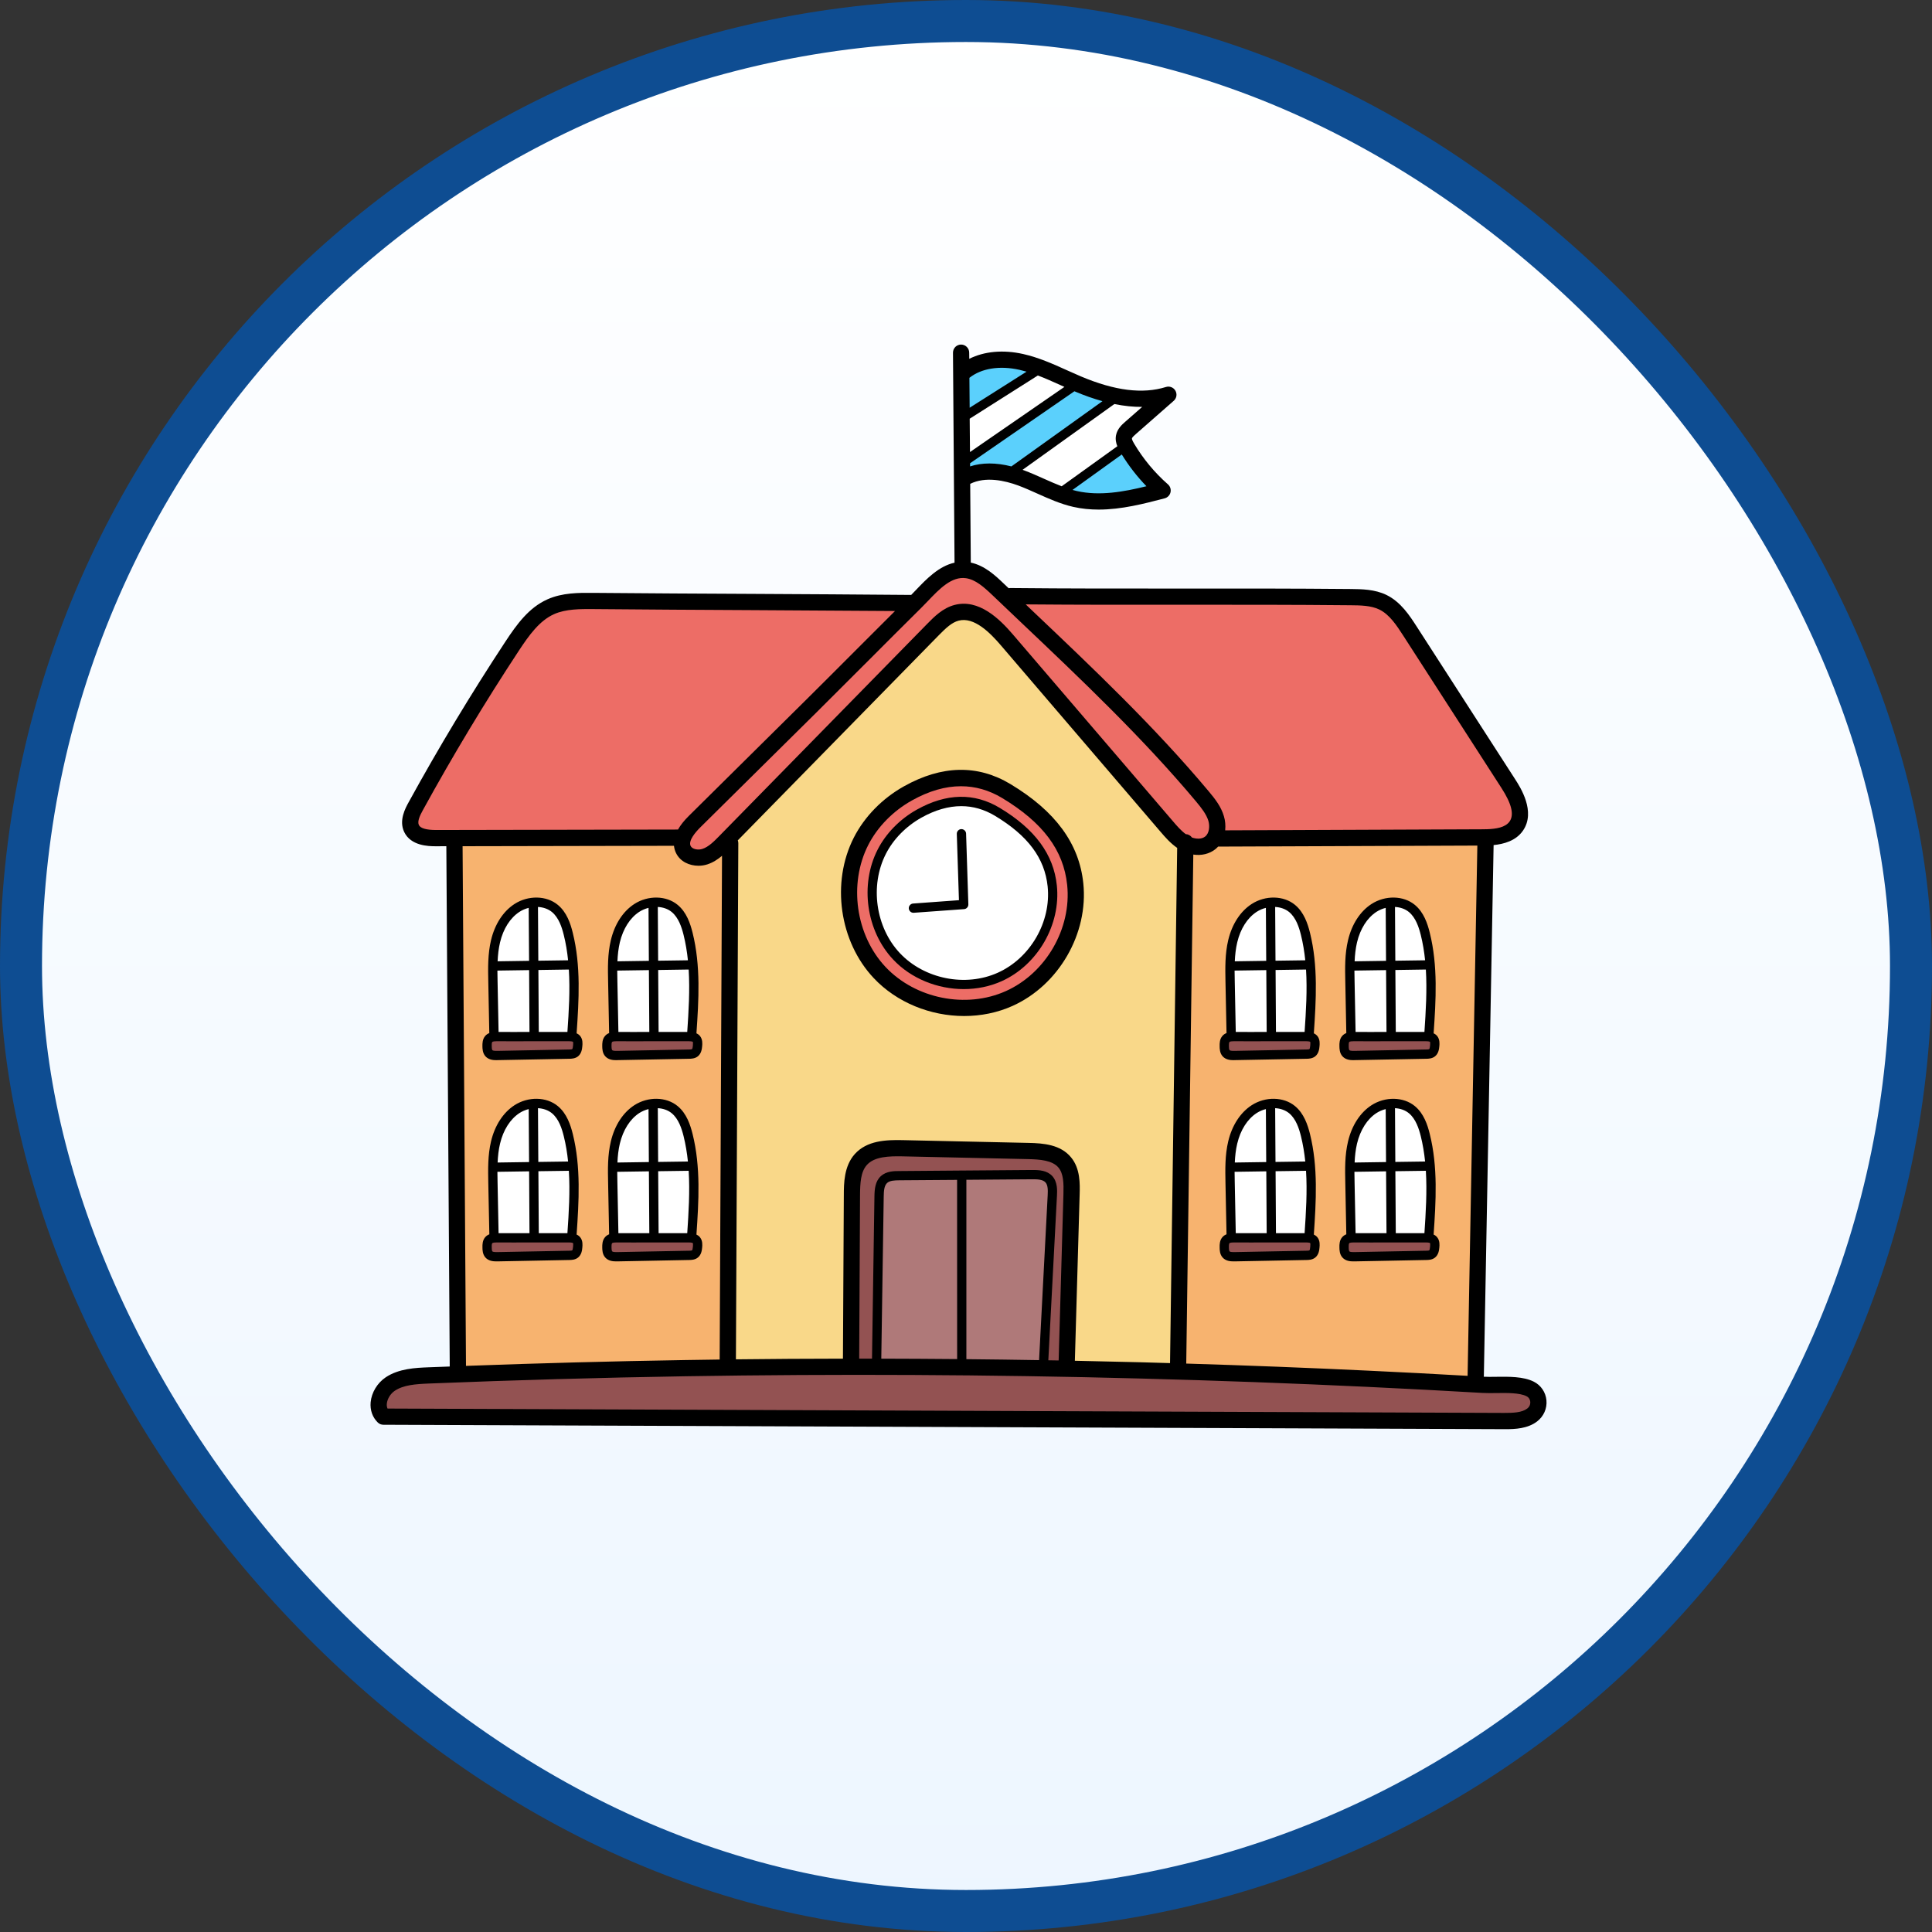 <svg width="46" height="46" viewBox="0 0 46 46" fill="none" xmlns="http://www.w3.org/2000/svg">
<rect x="0" y="0" width="46" height="46" fill="#333333" stroke="none"/>
<rect x="0.5" y="0.5" width="45" height="45" rx="22.5" fill="url(#paint0_linear_121_325)" stroke="#0E4D92"/>
<path d="M36.419 33.096C36.255 33.013 36.004 33.002 35.781 33.002C35.726 33.002 35.672 33.003 35.62 33.004H35.615C35.562 33.004 35.51 33.005 35.46 33.005C35.399 33.005 35.351 33.004 35.309 33.002C34.398 32.948 33.486 32.9 32.575 32.857C30.771 32.772 28.966 32.705 27.16 32.657C23.548 32.563 19.935 32.545 16.322 32.604C14.283 32.637 12.244 32.695 10.207 32.777C9.859 32.791 9.551 32.815 9.308 32.978C9.165 33.074 9.062 33.242 9.047 33.407C9.041 33.479 9.051 33.545 9.076 33.604L9.12 33.701L35.808 33.805C36.066 33.805 36.294 33.795 36.462 33.668C36.558 33.594 36.609 33.479 36.598 33.359C36.587 33.244 36.522 33.148 36.419 33.096ZM32.005 25.111C32.062 25.176 32.147 25.185 32.222 25.185L33.962 25.152C34.025 25.15 34.082 25.145 34.132 25.106C34.194 25.055 34.206 24.98 34.213 24.905C34.219 24.835 34.221 24.762 34.178 24.708C34.124 24.637 34.037 24.627 33.951 24.627C33.82 24.626 33.69 24.626 33.559 24.626C33.429 24.626 33.298 24.626 33.168 24.627H33.155C33.034 24.627 32.913 24.628 32.791 24.628L32.232 24.627C32.146 24.627 32.058 24.636 31.999 24.703C31.949 24.761 31.947 24.839 31.948 24.904C31.948 24.979 31.955 25.056 32.005 25.111ZM32.005 29.903C32.063 29.967 32.148 29.976 32.231 29.976L33.964 29.943C34.012 29.942 34.078 29.94 34.131 29.898C34.194 29.848 34.206 29.771 34.213 29.696C34.219 29.627 34.222 29.554 34.178 29.499C34.123 29.426 34.032 29.419 33.951 29.418C33.821 29.418 33.691 29.417 33.561 29.417C33.431 29.417 33.301 29.418 33.171 29.418L33.146 29.418C32.975 29.418 32.804 29.419 32.634 29.419L32.232 29.418C32.147 29.418 32.06 29.427 31.999 29.494C31.949 29.552 31.947 29.63 31.948 29.695C31.948 29.77 31.955 29.847 32.005 29.903V29.903ZM29.153 25.112C29.21 25.176 29.294 25.185 29.37 25.185L31.109 25.152C31.171 25.15 31.226 25.146 31.275 25.11L31.279 25.106C31.342 25.055 31.354 24.975 31.36 24.905C31.366 24.832 31.369 24.762 31.325 24.708C31.27 24.634 31.178 24.627 31.098 24.627C30.967 24.626 30.837 24.626 30.707 24.626C30.576 24.626 30.446 24.626 30.316 24.627H30.303C30.182 24.627 30.06 24.628 29.938 24.628L29.38 24.627C29.298 24.627 29.206 24.633 29.147 24.702C29.097 24.761 29.094 24.839 29.096 24.904C29.096 24.974 29.1 25.053 29.153 25.112V25.112ZM29.152 29.903C29.217 29.976 29.322 29.976 29.378 29.976L31.111 29.943C31.171 29.942 31.23 29.937 31.28 29.897C31.342 29.846 31.354 29.766 31.36 29.697C31.367 29.624 31.369 29.553 31.325 29.499C31.27 29.426 31.179 29.419 31.098 29.418C30.968 29.418 30.838 29.417 30.708 29.417C30.578 29.417 30.449 29.418 30.319 29.418H30.293C30.123 29.418 29.952 29.419 29.781 29.419L29.38 29.418C29.294 29.418 29.206 29.427 29.147 29.494C29.097 29.552 29.094 29.63 29.096 29.695C29.096 29.765 29.1 29.845 29.152 29.903ZM20.761 32.513L20.923 32.514L20.984 28.484C20.986 28.315 21.004 28.196 21.085 28.123C21.169 28.047 21.308 28.046 21.409 28.046L22.921 28.034L22.922 28.034L24.597 28.021C24.748 28.021 24.863 28.037 24.933 28.113C24.98 28.163 25.003 28.241 25.004 28.353V28.392L25.004 28.396C25.004 28.413 25.003 28.429 25.003 28.444L24.788 32.548L24.964 32.552C25.044 32.554 25.124 32.555 25.203 32.556L25.365 32.559L25.479 28.565H25.48L25.482 28.475L25.483 28.426L25.484 28.404V28.401C25.49 28.147 25.484 27.883 25.329 27.697C25.139 27.467 24.794 27.441 24.486 27.434L21.488 27.369C21.447 27.368 21.406 27.367 21.364 27.367C21.06 27.367 20.722 27.398 20.517 27.627C20.331 27.836 20.315 28.137 20.313 28.453L20.292 32.512H20.457C20.558 32.512 20.659 32.512 20.761 32.513ZM14.454 25.112C14.511 25.176 14.595 25.185 14.67 25.185L16.409 25.152C16.472 25.15 16.527 25.146 16.575 25.11L16.581 25.105C16.643 25.055 16.655 24.975 16.661 24.905C16.667 24.832 16.669 24.762 16.626 24.708C16.57 24.634 16.479 24.627 16.399 24.627C16.268 24.626 16.138 24.626 16.007 24.626C15.877 24.626 15.747 24.626 15.616 24.627H15.604C15.483 24.627 15.361 24.628 15.239 24.628L14.681 24.627C14.599 24.627 14.507 24.633 14.448 24.702C14.398 24.761 14.395 24.839 14.396 24.904C14.396 24.974 14.401 25.053 14.454 25.112V25.112ZM14.454 29.903C14.519 29.976 14.623 29.976 14.679 29.976L16.411 29.943C16.472 29.942 16.53 29.937 16.581 29.896C16.643 29.846 16.655 29.766 16.661 29.697C16.667 29.624 16.669 29.553 16.626 29.499C16.571 29.426 16.48 29.419 16.399 29.418C16.269 29.418 16.139 29.417 16.009 29.417C15.879 29.417 15.749 29.418 15.619 29.418L15.594 29.418C15.423 29.418 15.252 29.419 15.082 29.419L14.681 29.418C14.594 29.418 14.506 29.427 14.448 29.494C14.398 29.552 14.395 29.63 14.396 29.695C14.396 29.765 14.401 29.845 14.454 29.903ZM11.601 25.112C11.658 25.176 11.743 25.185 11.818 25.185L13.557 25.152C13.619 25.15 13.675 25.146 13.723 25.11L13.728 25.106C13.791 25.055 13.802 24.975 13.808 24.905C13.815 24.835 13.817 24.767 13.774 24.709L13.77 24.703L13.766 24.698C13.714 24.639 13.64 24.627 13.546 24.627C13.416 24.626 13.285 24.626 13.155 24.626C13.024 24.626 12.894 24.626 12.764 24.627H12.75C12.629 24.627 12.508 24.628 12.386 24.628L11.828 24.627C11.74 24.627 11.652 24.636 11.595 24.703C11.547 24.759 11.543 24.828 11.543 24.904L11.543 24.91C11.545 24.981 11.55 25.055 11.601 25.112ZM11.601 29.903C11.666 29.976 11.77 29.976 11.826 29.976L13.559 29.943C13.619 29.942 13.678 29.937 13.728 29.897C13.789 29.847 13.801 29.774 13.808 29.696C13.814 29.629 13.817 29.558 13.774 29.5L13.77 29.495L13.766 29.489C13.71 29.425 13.623 29.419 13.546 29.418C13.416 29.418 13.286 29.417 13.156 29.417C13.026 29.417 12.896 29.418 12.767 29.418L12.742 29.418C12.571 29.418 12.4 29.419 12.229 29.419L11.828 29.418C11.741 29.418 11.654 29.427 11.595 29.494C11.547 29.55 11.543 29.62 11.543 29.695L11.543 29.701C11.545 29.773 11.55 29.847 11.601 29.903Z" fill="#935252"/>
<path d="M26.848 10.735L26.756 10.585L25.163 11.731L25.492 11.823C25.528 11.833 25.565 11.842 25.601 11.851C25.774 11.89 25.961 11.91 26.157 11.91C26.575 11.91 26.987 11.822 27.334 11.737L27.611 11.668L27.413 11.463C27.202 11.245 27.012 11 26.848 10.735ZM26.292 9.394C26.099 9.341 25.891 9.268 25.675 9.178L25.601 9.103L22.931 10.944L22.934 11.33L23.148 11.261C23.272 11.22 23.411 11.2 23.558 11.2C23.709 11.2 23.872 11.221 24.041 11.264L24.115 11.283L26.623 9.486L26.292 9.394ZM24.487 8.692C24.429 8.675 24.371 8.66 24.312 8.646C24.155 8.611 24 8.594 23.852 8.594C23.507 8.594 23.205 8.688 22.979 8.868L22.916 8.918L22.925 10.006L24.837 8.793L24.487 8.692Z" fill="#5BD0FC"/>
<path d="M32.084 27.9C32.084 27.989 32.085 28.079 32.087 28.167L32.115 29.525L32.634 29.526L33.069 29.526V29.526L33.244 29.526C33.372 29.525 33.5 29.525 33.628 29.525C33.723 29.525 33.819 29.525 33.914 29.526L34.068 29.526L34.078 29.373C34.115 28.836 34.142 28.353 34.112 27.866L34.109 27.816H34.112L34.105 27.749L34.103 27.709H34.101L34.094 27.638C34.071 27.415 34.036 27.21 33.987 27.013C33.935 26.805 33.85 26.545 33.65 26.38C33.536 26.285 33.388 26.23 33.223 26.221L33.155 26.217L33.155 26.197L33.089 26.214L33.048 26.211V26.224L32.953 26.248C32.857 26.271 32.766 26.31 32.684 26.364C32.428 26.53 32.238 26.824 32.15 27.191C32.117 27.333 32.097 27.49 32.088 27.671L32.085 27.738H32.084V27.769L32.08 27.845H32.084V27.9ZM32.084 23.109C32.084 23.198 32.085 23.287 32.087 23.375L32.115 24.734C32.115 24.734 32.717 24.735 32.76 24.735L33.177 24.735V24.734L33.233 24.734C33.364 24.734 33.494 24.733 33.625 24.733C33.721 24.733 33.817 24.733 33.914 24.734L34.068 24.735L34.078 24.581C34.115 24.045 34.142 23.561 34.112 23.075L34.109 23.025H34.112L34.105 22.958L34.102 22.918H34.101L34.094 22.847C34.071 22.624 34.036 22.419 33.987 22.221C33.935 22.014 33.85 21.754 33.65 21.588C33.536 21.494 33.388 21.439 33.223 21.43L33.155 21.426L33.155 21.406L33.089 21.422L33.048 21.42V21.433L32.953 21.456C32.857 21.48 32.766 21.519 32.684 21.573C32.427 21.739 32.238 22.033 32.15 22.4C32.117 22.542 32.096 22.699 32.088 22.88L32.085 22.947H32.084V22.978L32.08 23.054H32.084V23.109L32.084 23.109ZM30.798 21.588C30.683 21.494 30.535 21.439 30.37 21.43L30.303 21.426L30.303 21.404L30.232 21.422L30.196 21.42V21.431L30.099 21.456C30.001 21.482 29.911 21.521 29.831 21.573C29.574 21.739 29.385 22.033 29.298 22.399C29.264 22.54 29.244 22.693 29.236 22.88L29.233 22.947H29.231V22.978L29.227 23.054H29.231V23.109C29.231 23.198 29.233 23.286 29.234 23.375L29.262 24.734C29.262 24.734 29.864 24.735 29.907 24.735L30.324 24.735V24.734H30.38C30.511 24.734 30.642 24.733 30.772 24.733C30.869 24.733 30.965 24.733 31.061 24.734L31.215 24.735L31.226 24.581C31.262 24.045 31.29 23.561 31.26 23.075L31.257 23.025H31.259L31.252 22.958L31.25 22.918H31.248L31.241 22.847C31.218 22.624 31.183 22.419 31.134 22.221C31.082 22.013 30.997 21.753 30.798 21.588ZM29.831 26.364C29.574 26.531 29.385 26.824 29.298 27.191C29.264 27.332 29.244 27.485 29.236 27.671L29.233 27.738H29.231V27.769L29.227 27.845L29.231 27.845V27.9C29.231 27.988 29.233 28.076 29.234 28.167L29.262 29.525L29.781 29.526L30.217 29.526V29.526L30.392 29.526C30.52 29.525 30.648 29.525 30.775 29.525C30.871 29.525 30.966 29.525 31.061 29.526L31.215 29.526L31.226 29.373C31.262 28.836 31.29 28.352 31.26 27.866L31.257 27.816H31.259L31.252 27.749L31.25 27.709H31.248L31.241 27.638C31.218 27.415 31.183 27.21 31.134 27.012C31.082 26.804 30.997 26.544 30.798 26.38C30.683 26.285 30.535 26.23 30.37 26.221L30.303 26.217L30.303 26.197L30.237 26.214L30.196 26.211V26.224L30.1 26.248C30.005 26.271 29.914 26.31 29.831 26.364ZM26.897 10.168L27.638 9.518L27.194 9.524H27.163C26.977 9.524 26.777 9.502 26.566 9.459L26.496 9.445L24.002 11.231L24.288 11.34C24.295 11.342 24.302 11.345 24.308 11.347C24.312 11.348 24.315 11.349 24.323 11.352C24.483 11.411 24.64 11.482 24.792 11.55C24.936 11.614 25.077 11.677 25.22 11.732L25.302 11.763L26.802 10.684L26.755 10.565C26.73 10.502 26.723 10.447 26.733 10.396C26.753 10.294 26.84 10.218 26.897 10.168ZM24.769 8.787L24.692 8.758L23.023 9.816L23.001 9.823L22.924 9.903L22.933 11.074L25.676 9.182L25.314 9.019C25.113 8.928 24.945 8.854 24.769 8.787ZM20.945 20.259C20.531 21.072 20.683 22.143 21.306 22.805C21.718 23.243 22.315 23.494 22.945 23.494C23.253 23.494 23.557 23.431 23.825 23.31C24.663 22.933 25.202 21.999 25.107 21.088C25.031 20.358 24.608 19.784 23.775 19.284C23.495 19.115 23.196 19.03 22.888 19.03C22.556 19.03 22.21 19.129 21.859 19.325C21.463 19.546 21.139 19.877 20.945 20.259V20.259ZM16.56 23.074L16.557 23.025L16.56 23.025L16.553 22.958L16.551 22.918H16.549L16.542 22.847C16.519 22.623 16.484 22.419 16.435 22.221C16.383 22.013 16.297 21.753 16.099 21.588C15.984 21.494 15.836 21.439 15.671 21.43L15.604 21.426L15.603 21.404L15.533 21.422L15.497 21.42V21.431L15.4 21.456C15.302 21.481 15.212 21.521 15.132 21.573C14.875 21.74 14.685 22.033 14.599 22.399C14.565 22.541 14.545 22.694 14.536 22.88L14.533 22.947H14.532V22.978L14.528 23.054H14.532V23.108C14.532 23.197 14.533 23.286 14.535 23.375L14.562 24.734L15.208 24.735L15.625 24.734V24.734L15.681 24.734C15.812 24.733 15.942 24.733 16.073 24.733C16.169 24.733 16.266 24.733 16.362 24.734L16.516 24.735L16.526 24.581C16.563 24.045 16.591 23.562 16.56 23.074ZM15.693 29.525C15.821 29.525 15.948 29.525 16.076 29.525C16.171 29.525 16.267 29.525 16.362 29.526L16.516 29.526L16.526 29.373C16.563 28.836 16.591 28.353 16.56 27.866L16.557 27.816H16.56L16.553 27.749L16.551 27.709H16.549L16.542 27.638C16.519 27.415 16.484 27.21 16.435 27.012C16.383 26.804 16.297 26.544 16.098 26.38C15.984 26.285 15.836 26.23 15.671 26.221L15.604 26.217L15.603 26.197L15.537 26.214L15.497 26.211V26.224L15.401 26.248C15.306 26.271 15.215 26.31 15.132 26.364C14.875 26.531 14.686 26.824 14.599 27.191C14.565 27.332 14.545 27.485 14.536 27.671L14.533 27.738H14.532V27.769L14.528 27.845H14.532V27.9C14.532 27.988 14.533 28.076 14.535 28.167L14.562 29.525L15.082 29.526L15.518 29.526V29.526L15.693 29.525ZM11.679 27.9C11.679 27.989 11.681 28.078 11.683 28.167L11.71 29.525L12.229 29.526L12.665 29.526V29.526L12.839 29.526C12.967 29.525 13.095 29.525 13.223 29.525C13.319 29.525 13.414 29.525 13.509 29.526L13.664 29.526L13.674 29.373C13.71 28.836 13.738 28.352 13.707 27.865L13.704 27.816H13.707L13.699 27.733L13.697 27.709H13.697L13.689 27.638C13.666 27.414 13.631 27.209 13.582 27.013C13.53 26.805 13.446 26.545 13.246 26.38C13.131 26.285 12.983 26.23 12.818 26.221L12.751 26.218V26.197L12.685 26.214L12.643 26.211V26.224L12.549 26.248C12.453 26.271 12.362 26.31 12.279 26.364C12.022 26.531 11.833 26.825 11.746 27.191C11.712 27.332 11.693 27.485 11.684 27.671L11.681 27.738H11.679V27.768L11.676 27.845L11.679 27.845V27.9ZM11.679 23.109C11.679 23.198 11.681 23.287 11.683 23.375L11.71 24.734C11.71 24.734 12.313 24.735 12.355 24.735L12.773 24.735V24.734L12.829 24.734C12.959 24.734 13.09 24.733 13.22 24.733C13.317 24.733 13.413 24.733 13.509 24.734L13.664 24.735L13.674 24.581C13.71 24.045 13.738 23.561 13.707 23.074L13.704 23.025H13.707L13.699 22.941L13.697 22.918H13.697L13.689 22.847C13.666 22.622 13.631 22.418 13.582 22.221C13.531 22.014 13.446 21.754 13.246 21.588C13.131 21.494 12.983 21.439 12.818 21.43L12.751 21.426L12.751 21.404L12.68 21.422L12.643 21.42V21.432L12.547 21.456C12.452 21.48 12.361 21.52 12.279 21.573C12.022 21.74 11.833 22.034 11.746 22.399C11.712 22.54 11.693 22.693 11.684 22.88L11.681 22.947H11.679V22.977L11.676 23.054L11.679 23.054V23.109Z" fill="white"/>
<path d="M24.737 32.548L24.896 32.551L25.109 28.463C25.117 28.311 25.116 28.152 25.012 28.04C24.91 27.929 24.755 27.914 24.603 27.914L22.952 27.927V27.927L21.409 27.939C21.267 27.939 21.119 27.948 21.013 28.044C20.882 28.162 20.879 28.363 20.878 28.483L20.816 32.514L20.983 32.514C21.639 32.515 22.229 32.518 22.787 32.523L22.953 32.525V32.524L23.008 32.525C23.615 32.531 24.181 32.539 24.737 32.548Z" fill="#AF7979"/>
<path d="M32.579 32.798C33.352 32.835 34.145 32.877 34.937 32.922L35.11 32.932V32.758C35.11 32.752 35.109 32.746 35.109 32.74L35.343 19.968L28.932 19.993L28.884 20.045C28.865 20.065 28.851 20.079 28.835 20.091C28.753 20.157 28.647 20.191 28.529 20.191C28.499 20.191 28.468 20.189 28.438 20.185L28.252 20.157L28.08 32.625L28.241 32.63C29.691 32.674 31.151 32.731 32.579 32.798ZM31.255 29.687C31.251 29.727 31.246 29.788 31.212 29.814C31.187 29.834 31.14 29.836 31.105 29.836L29.368 29.869C29.298 29.869 29.257 29.858 29.234 29.832C29.205 29.799 29.204 29.74 29.204 29.695C29.203 29.643 29.204 29.593 29.231 29.563C29.236 29.556 29.245 29.548 29.265 29.54L29.37 29.497L29.343 28.164C29.337 27.85 29.33 27.525 29.404 27.215C29.484 26.877 29.657 26.606 29.891 26.454C30.019 26.371 30.169 26.327 30.322 26.326C30.479 26.326 30.624 26.375 30.731 26.463C30.907 26.608 30.984 26.847 31.032 27.039C31.225 27.819 31.169 28.65 31.119 29.383L31.111 29.497L31.215 29.544C31.229 29.55 31.236 29.557 31.24 29.561C31.264 29.591 31.258 29.648 31.255 29.687ZM32.084 24.771C32.089 24.765 32.098 24.757 32.118 24.749L32.223 24.706L32.196 23.37C32.19 23.056 32.183 22.732 32.256 22.424C32.337 22.085 32.51 21.814 32.744 21.662C32.872 21.58 33.022 21.535 33.174 21.535C33.332 21.535 33.477 21.583 33.584 21.671C33.76 21.817 33.837 22.055 33.884 22.247C34.078 23.026 34.021 23.858 33.972 24.592L33.964 24.705L34.067 24.753C34.082 24.759 34.088 24.765 34.093 24.771C34.116 24.8 34.111 24.857 34.108 24.895C34.104 24.936 34.098 24.997 34.066 25.023C34.04 25.043 33.992 25.044 33.958 25.045L32.22 25.078C32.151 25.078 32.109 25.066 32.087 25.041C32.057 25.008 32.057 24.949 32.057 24.905C32.056 24.862 32.056 24.803 32.084 24.771ZM32.083 29.564C32.091 29.554 32.103 29.546 32.118 29.54L32.223 29.497L32.196 28.161C32.19 27.848 32.183 27.523 32.256 27.215C32.337 26.876 32.51 26.606 32.744 26.454C32.872 26.371 33.022 26.327 33.175 26.326C33.332 26.326 33.477 26.375 33.584 26.462C33.76 26.608 33.837 26.847 33.884 27.039C34.078 27.817 34.021 28.649 33.972 29.383L33.964 29.497L34.067 29.544C34.082 29.55 34.088 29.557 34.092 29.562C34.116 29.591 34.111 29.648 34.107 29.687C34.104 29.727 34.098 29.788 34.066 29.814C34.04 29.835 33.992 29.836 33.958 29.836L32.24 29.869C32.236 29.869 32.223 29.869 32.221 29.869C32.151 29.869 32.109 29.858 32.086 29.832C32.057 29.799 32.057 29.74 32.057 29.696C32.056 29.651 32.056 29.595 32.083 29.564ZM29.231 24.771C29.236 24.765 29.245 24.757 29.265 24.749L29.37 24.706L29.343 23.373C29.337 23.059 29.33 22.734 29.403 22.424C29.485 22.084 29.658 21.814 29.89 21.662C30.019 21.58 30.169 21.535 30.322 21.535C30.479 21.535 30.624 21.583 30.731 21.672C30.907 21.817 30.984 22.055 31.032 22.247C31.225 23.027 31.169 23.858 31.119 24.592L31.111 24.705L31.215 24.753C31.23 24.759 31.236 24.765 31.24 24.771C31.263 24.8 31.258 24.857 31.255 24.895C31.251 24.936 31.246 24.996 31.212 25.023C31.187 25.043 31.14 25.044 31.105 25.045L29.368 25.078C29.298 25.078 29.257 25.066 29.234 25.041C29.205 25.008 29.204 24.949 29.204 24.904C29.203 24.864 29.202 24.804 29.231 24.771ZM11.103 32.685C12.842 32.621 14.583 32.574 16.323 32.546C16.503 32.543 16.683 32.54 16.863 32.538L17.3 32.532L17.358 20.021L17.087 20.251C16.984 20.338 16.891 20.393 16.795 20.424C16.744 20.441 16.688 20.449 16.632 20.449C16.493 20.449 16.318 20.393 16.244 20.236C16.226 20.2 16.215 20.161 16.211 20.121L16.196 19.974L10.85 19.984L10.934 32.691L11.103 32.685ZM16.556 29.687C16.552 29.727 16.547 29.788 16.513 29.814C16.488 29.834 16.441 29.835 16.406 29.836L14.669 29.869C14.599 29.869 14.558 29.858 14.535 29.832C14.506 29.799 14.505 29.74 14.505 29.695C14.504 29.643 14.505 29.593 14.531 29.564C14.54 29.553 14.553 29.545 14.566 29.54L14.671 29.497L14.644 28.164C14.637 27.85 14.631 27.526 14.704 27.215C14.785 26.877 14.958 26.606 15.191 26.454C15.32 26.371 15.47 26.327 15.623 26.326C15.78 26.326 15.925 26.375 16.032 26.463C16.207 26.607 16.284 26.847 16.332 27.039C16.526 27.819 16.47 28.65 16.42 29.383L16.412 29.497L16.515 29.544C16.53 29.55 16.537 29.557 16.541 29.562C16.564 29.591 16.559 29.648 16.556 29.687L16.556 29.687ZM14.532 24.771C14.537 24.765 14.546 24.757 14.566 24.749L14.671 24.706L14.644 23.373C14.637 23.059 14.631 22.734 14.704 22.424C14.785 22.085 14.958 21.814 15.191 21.662C15.32 21.58 15.469 21.535 15.622 21.535C15.78 21.535 15.925 21.583 16.032 21.672C16.207 21.816 16.284 22.055 16.332 22.247C16.526 23.027 16.47 23.859 16.42 24.592L16.412 24.706L16.515 24.753C16.53 24.759 16.536 24.765 16.541 24.771C16.564 24.8 16.559 24.857 16.556 24.896C16.552 24.936 16.547 24.996 16.513 25.023C16.488 25.043 16.441 25.044 16.406 25.045L14.668 25.078C14.599 25.078 14.558 25.067 14.535 25.041C14.506 25.008 14.505 24.949 14.505 24.904C14.504 24.864 14.503 24.804 14.532 24.771ZM11.678 24.773C11.687 24.762 11.697 24.755 11.713 24.749L11.818 24.706L11.791 23.373C11.785 23.059 11.778 22.734 11.852 22.424C11.932 22.085 12.105 21.814 12.339 21.662C12.467 21.58 12.617 21.535 12.769 21.535C12.927 21.535 13.072 21.583 13.179 21.672C13.354 21.816 13.432 22.055 13.48 22.247C13.673 23.024 13.617 23.857 13.567 24.592L13.56 24.705L13.662 24.752C13.677 24.759 13.684 24.765 13.688 24.771C13.712 24.801 13.706 24.86 13.703 24.896C13.699 24.936 13.693 24.997 13.661 25.023C13.635 25.043 13.588 25.044 13.553 25.045L11.816 25.078C11.746 25.078 11.705 25.066 11.682 25.041C11.654 25.009 11.653 24.949 11.652 24.905C11.651 24.862 11.651 24.803 11.678 24.773ZM11.677 29.565C11.686 29.554 11.698 29.546 11.713 29.54L11.818 29.497L11.791 28.164C11.785 27.85 11.778 27.525 11.852 27.215C11.932 26.876 12.105 26.606 12.339 26.454C12.467 26.371 12.617 26.327 12.77 26.326C12.927 26.326 13.072 26.375 13.179 26.463C13.354 26.607 13.432 26.847 13.48 27.039C13.673 27.816 13.617 28.648 13.567 29.383L13.56 29.496L13.662 29.543C13.678 29.55 13.684 29.557 13.688 29.562C13.712 29.592 13.706 29.651 13.703 29.688C13.699 29.728 13.693 29.788 13.661 29.814C13.635 29.834 13.588 29.836 13.553 29.836C13.553 29.836 11.819 29.869 11.816 29.869C11.746 29.869 11.705 29.858 11.682 29.832C11.654 29.8 11.653 29.741 11.652 29.696C11.651 29.651 11.651 29.595 11.677 29.565Z" fill="#F7B36F"/>
<path d="M33.544 15.04C33.382 14.789 33.198 14.504 32.912 14.365C32.681 14.252 32.407 14.25 32.163 14.247C31.077 14.236 30.04 14.235 29.169 14.235C28.813 14.235 28.46 14.235 28.11 14.235C27.774 14.236 27.434 14.236 27.092 14.236C26.025 14.236 25.201 14.233 24.422 14.227L24.004 14.224L24.308 14.511C24.346 14.546 24.383 14.581 24.42 14.616L24.475 14.669C25.896 16.016 27.365 17.409 28.646 18.939C28.801 19.124 28.924 19.282 28.984 19.481C29.008 19.565 29.017 19.661 29.007 19.752L28.987 19.934L35.288 19.91C35.31 19.91 35.332 19.91 35.353 19.909L35.362 19.909L35.37 19.907L35.376 19.908L35.391 19.908C35.633 19.901 35.93 19.865 36.078 19.65C36.281 19.356 36.067 18.953 35.889 18.676L33.544 15.04Z" fill="#ED6D66"/>
<path d="M28.603 18.976C27.327 17.452 25.859 16.06 24.437 14.71L24.424 14.698C24.198 14.485 23.974 14.272 23.75 14.058C23.514 13.833 23.297 13.644 23.024 13.605C22.992 13.6 22.96 13.598 22.927 13.598C22.546 13.598 22.242 13.917 21.969 14.203C21.919 14.256 21.87 14.307 21.821 14.355C21.408 14.765 20.996 15.176 20.585 15.589L20.387 15.787C20.042 16.132 19.686 16.489 19.335 16.836L16.558 19.586C16.302 19.839 16.217 20.043 16.296 20.211C16.349 20.322 16.477 20.391 16.63 20.391C16.681 20.391 16.732 20.383 16.775 20.369C16.961 20.309 17.108 20.16 17.238 20.027L22.199 14.965C22.355 14.806 22.533 14.624 22.771 14.562C22.829 14.547 22.889 14.539 22.948 14.539C23.368 14.539 23.747 14.925 23.995 15.215L27.8 19.657C27.891 19.764 28.005 19.896 28.138 19.993L28.177 20.021L28.227 20.024C28.231 20.024 28.235 20.025 28.239 20.027C28.242 20.029 28.245 20.032 28.248 20.035L28.278 20.078L28.326 20.095C28.394 20.119 28.466 20.133 28.533 20.133C28.636 20.133 28.728 20.102 28.799 20.045C28.962 19.915 28.981 19.671 28.929 19.498C28.873 19.308 28.748 19.149 28.603 18.976Z" fill="#ED6D66"/>
<path d="M23.946 18.86C23.61 18.658 23.252 18.555 22.881 18.555C22.481 18.555 22.062 18.676 21.636 18.914C21.157 19.181 20.763 19.583 20.527 20.046C20.025 21.032 20.209 22.331 20.965 23.134C21.464 23.665 22.188 23.97 22.952 23.97C23.325 23.97 23.694 23.893 24.018 23.747C25.034 23.291 25.688 22.158 25.573 21.053C25.481 20.169 24.964 19.472 23.946 18.86V18.86ZM23.781 23.212C23.528 23.326 23.24 23.386 22.948 23.386C22.355 23.386 21.77 23.142 21.384 22.732C20.792 22.101 20.647 21.082 21.041 20.308C21.225 19.945 21.534 19.629 21.912 19.419C22.249 19.23 22.578 19.135 22.889 19.135C23.175 19.135 23.455 19.216 23.72 19.375C24.511 19.851 24.93 20.415 25.001 21.099C25.091 21.965 24.578 22.854 23.781 23.212ZM16.515 19.544L19.293 16.794C19.723 16.369 20.164 15.927 20.543 15.547C20.832 15.258 21.129 14.961 21.426 14.665L21.704 14.388L21.312 14.384C20.148 14.375 18.998 14.368 17.921 14.363L17.753 14.362C16.581 14.356 15.369 14.349 14.128 14.338C14.082 14.338 14.036 14.338 13.989 14.338C13.697 14.338 13.39 14.354 13.124 14.474C12.736 14.648 12.474 15.012 12.218 15.402C11.403 16.64 10.639 17.91 9.925 19.209C9.83 19.382 9.753 19.562 9.826 19.714C9.916 19.904 10.19 19.926 10.387 19.926H10.391L16.239 19.915L16.286 19.832C16.338 19.74 16.416 19.643 16.515 19.544Z" fill="#ED6D66"/>
<path d="M17.526 32.53C18.367 32.52 19.224 32.514 20.072 32.513L20.235 32.513L20.257 28.453C20.258 28.205 20.259 27.831 20.476 27.589C20.696 27.342 21.05 27.309 21.367 27.309C21.409 27.309 21.45 27.309 21.491 27.31L24.489 27.376C24.825 27.383 25.17 27.411 25.376 27.66C25.56 27.882 25.551 28.2 25.544 28.432L25.425 32.56L25.591 32.564C26.204 32.576 26.704 32.587 27.163 32.6C27.318 32.604 27.473 32.608 27.628 32.613L28.022 32.624L28.195 20.103L28.123 20.054C27.977 19.952 27.86 19.816 27.757 19.695L23.951 15.253C23.711 14.972 23.345 14.599 22.946 14.599C22.892 14.599 22.838 14.605 22.787 14.619C22.581 14.672 22.424 14.819 22.241 15.006L17.378 19.969L17.415 20.067C17.417 20.072 17.418 20.075 17.418 20.076L17.359 32.532L17.526 32.53ZM20.476 20.02C20.716 19.547 21.119 19.137 21.609 18.863C22.047 18.618 22.477 18.494 22.884 18.494C23.26 18.494 23.628 18.6 23.977 18.81C24.998 19.424 25.539 20.156 25.632 21.048C25.75 22.176 25.082 23.334 24.044 23.8C23.714 23.949 23.339 24.027 22.958 24.027C22.186 24.027 21.426 23.708 20.924 23.174C20.152 22.354 19.964 21.027 20.476 20.02Z" fill="#F9D889"/>
<path d="M36.82 33.34C36.802 33.149 36.69 32.983 36.519 32.897C36.271 32.772 35.923 32.777 35.615 32.781C35.509 32.783 35.409 32.784 35.327 32.779C35.328 32.772 35.33 32.764 35.33 32.755L35.562 20.121C35.802 20.097 36.093 20.022 36.262 19.776C36.572 19.325 36.199 18.746 36.076 18.555L33.733 14.921C33.564 14.659 33.353 14.332 33.01 14.165C32.733 14.03 32.419 14.027 32.166 14.024C30.775 14.011 29.42 14.012 28.11 14.013C26.8 14.014 25.446 14.015 24.056 14.001H24.055C24.041 14.001 24.028 14.002 24.015 14.005C23.978 13.969 23.939 13.933 23.901 13.897C23.709 13.713 23.45 13.466 23.114 13.395L23.1 11.52C23.465 11.339 23.922 11.441 24.245 11.56C24.398 11.617 24.552 11.686 24.701 11.753C24.971 11.874 25.25 11.999 25.552 12.068C25.754 12.114 25.958 12.133 26.159 12.133C26.705 12.133 27.241 11.993 27.73 11.865C27.764 11.856 27.795 11.838 27.819 11.813C27.844 11.788 27.861 11.757 27.869 11.723C27.877 11.688 27.876 11.653 27.865 11.619C27.855 11.586 27.835 11.556 27.809 11.533C27.492 11.255 27.221 10.928 27.005 10.566C26.956 10.484 26.949 10.451 26.951 10.438C26.956 10.412 27.017 10.358 27.044 10.335L27.946 9.543C27.979 9.514 28.001 9.474 28.009 9.431C28.016 9.387 28.008 9.342 27.987 9.304C27.965 9.265 27.931 9.235 27.89 9.219C27.849 9.202 27.803 9.201 27.761 9.214C27.207 9.386 26.545 9.304 25.736 8.962C25.625 8.915 25.515 8.866 25.405 8.816C25.073 8.666 24.73 8.512 24.361 8.429C23.884 8.322 23.433 8.365 23.078 8.543L23.076 8.396C23.076 8.345 23.056 8.296 23.019 8.26C22.983 8.224 22.934 8.204 22.883 8.204H22.882C22.856 8.204 22.831 8.209 22.808 8.219C22.785 8.229 22.763 8.243 22.745 8.261C22.728 8.279 22.714 8.301 22.704 8.324C22.695 8.348 22.69 8.373 22.69 8.398L22.727 13.397C22.352 13.48 22.057 13.787 21.81 14.046C21.772 14.086 21.734 14.125 21.695 14.165C20.402 14.153 19.141 14.147 17.921 14.14C16.696 14.134 15.429 14.128 14.13 14.116C13.784 14.113 13.391 14.11 13.032 14.271C12.591 14.469 12.307 14.861 12.031 15.28C11.213 16.523 10.445 17.798 9.729 19.102C9.652 19.242 9.492 19.534 9.624 19.81C9.782 20.139 10.198 20.149 10.374 20.149H10.391L10.627 20.148L10.708 32.536C10.538 32.542 10.367 32.548 10.197 32.555C9.902 32.567 9.498 32.583 9.184 32.793C8.984 32.927 8.847 33.154 8.825 33.386C8.808 33.573 8.868 33.744 8.994 33.868C9.03 33.903 9.078 33.923 9.129 33.923L35.806 34.028H35.853C36.069 34.028 36.37 34.017 36.596 33.845C36.754 33.725 36.838 33.536 36.82 33.34H36.82ZM22.788 28.092L22.789 32.359C22.187 32.354 21.585 32.35 20.983 32.349L21.041 28.485C21.043 28.359 21.051 28.23 21.123 28.165C21.186 28.109 21.294 28.103 21.41 28.102L22.788 28.092ZM23.009 32.361L23.009 28.09L24.578 28.078C24.701 28.077 24.827 28.082 24.891 28.151C24.952 28.217 24.951 28.337 24.945 28.454L24.74 32.384C24.163 32.374 23.586 32.367 23.009 32.361ZM25.054 28.001C24.929 27.866 24.742 27.856 24.576 27.857L22.902 27.87C22.901 27.87 22.9 27.869 22.898 27.869C22.897 27.869 22.896 27.87 22.894 27.87L21.408 27.882C21.288 27.882 21.105 27.884 20.975 28.001C20.837 28.126 20.823 28.315 20.82 28.482L20.762 32.349C20.66 32.349 20.559 32.348 20.457 32.348L20.477 28.454C20.479 28.17 20.492 27.902 20.64 27.737C20.82 27.535 21.17 27.526 21.485 27.532L24.482 27.598C24.755 27.604 25.057 27.625 25.203 27.801C25.323 27.946 25.327 28.179 25.32 28.426L25.206 32.392L24.96 32.388L25.166 28.466C25.172 28.345 25.182 28.141 25.054 28.001ZM25.5 27.555C25.251 27.253 24.848 27.219 24.491 27.212L21.493 27.146C21.093 27.137 20.641 27.155 20.351 27.479C20.094 27.767 20.092 28.179 20.091 28.452L20.07 32.349C19.22 32.35 18.37 32.355 17.522 32.365L17.579 20.076C17.579 20.053 17.575 20.03 17.567 20.008L22.356 15.121C22.522 14.953 22.661 14.82 22.826 14.777C23.193 14.682 23.572 15.064 23.825 15.359L27.63 19.802C27.742 19.933 27.867 20.077 28.028 20.188L27.858 32.455C27.627 32.448 27.396 32.441 27.166 32.435C26.641 32.422 26.117 32.41 25.592 32.399L25.706 28.437C25.713 28.193 25.724 27.823 25.5 27.555ZM28.412 20.347C28.605 20.376 28.795 20.332 28.937 20.219C28.961 20.2 28.982 20.179 29.003 20.157L35.175 20.133L34.943 32.748C34.943 32.752 34.944 32.755 34.944 32.758C34.158 32.713 33.372 32.672 32.586 32.635C31.139 32.566 29.692 32.51 28.244 32.466L28.412 20.347ZM28.11 14.399C29.42 14.398 30.773 14.397 32.162 14.411C32.387 14.413 32.642 14.416 32.84 14.512C33.087 14.632 33.257 14.897 33.408 15.13L35.751 18.765C35.991 19.137 36.054 19.396 35.944 19.557C35.844 19.701 35.624 19.737 35.386 19.744C35.383 19.744 35.379 19.743 35.375 19.743C35.374 19.742 35.373 19.742 35.372 19.742C35.364 19.742 35.357 19.744 35.349 19.745C35.329 19.745 35.309 19.745 35.289 19.745L29.171 19.77C29.183 19.654 29.172 19.537 29.141 19.435C29.073 19.204 28.934 19.026 28.772 18.833C27.486 17.298 26.013 15.901 24.588 14.549C24.533 14.496 24.477 14.444 24.422 14.39C25.684 14.401 26.916 14.4 28.11 14.399ZM23.097 11.105L23.097 11.03L25.581 9.316L25.586 9.318C25.817 9.416 26.037 9.493 26.249 9.552L24.081 11.105C23.715 11.012 23.381 11.012 23.097 11.105ZM27.296 11.577C26.758 11.71 26.18 11.814 25.638 11.691C25.604 11.683 25.57 11.674 25.536 11.665L26.709 10.821C26.877 11.093 27.073 11.347 27.296 11.577ZM26.789 10.044C26.719 10.105 26.602 10.208 26.572 10.364C26.553 10.461 26.573 10.551 26.603 10.625L25.278 11.578C25.14 11.525 25.002 11.464 24.859 11.4C24.704 11.331 24.544 11.259 24.38 11.198C24.369 11.194 24.358 11.19 24.347 11.186L26.533 9.62C26.765 9.667 26.985 9.69 27.195 9.688L26.789 10.044ZM25.343 9.212L23.095 10.763L23.088 9.968C23.089 9.968 23.09 9.968 23.091 9.967L24.711 8.94C24.888 9.007 25.064 9.086 25.246 9.168C25.278 9.183 25.311 9.197 25.343 9.212L25.343 9.212ZM24.276 8.806C24.332 8.819 24.387 8.833 24.442 8.849L23.087 9.708L23.081 8.996C23.367 8.769 23.801 8.699 24.276 8.806ZM22.09 14.313C22.369 14.02 22.659 13.718 22.999 13.767C23.224 13.799 23.42 13.971 23.635 14.176C23.863 14.395 24.093 14.612 24.322 14.83C25.739 16.174 27.204 17.563 28.476 19.081C28.609 19.241 28.723 19.386 28.771 19.544C28.808 19.67 28.794 19.838 28.695 19.917C28.611 19.984 28.484 19.977 28.38 19.941C28.363 19.917 28.341 19.897 28.315 19.883C28.29 19.869 28.261 19.861 28.232 19.86C28.119 19.777 28.02 19.663 27.924 19.55L24.118 15.108C23.797 14.733 23.305 14.253 22.729 14.403C22.447 14.477 22.243 14.684 22.08 14.85L17.119 19.912C17.003 20.03 16.871 20.165 16.724 20.212C16.623 20.245 16.482 20.222 16.443 20.141C16.384 20.015 16.561 19.812 16.671 19.702L19.449 16.953C19.867 16.538 20.291 16.114 20.7 15.704C21.104 15.299 21.522 14.881 21.935 14.472C21.986 14.422 22.037 14.368 22.09 14.313H22.09ZM10.391 19.762H10.387C10.15 19.762 10.011 19.722 9.973 19.643C9.932 19.558 9.998 19.416 10.069 19.288C10.78 17.993 11.542 16.726 12.354 15.492C12.597 15.123 12.844 14.779 13.191 14.623C13.473 14.497 13.82 14.5 14.127 14.502C15.426 14.514 16.694 14.521 17.919 14.527C19.018 14.533 20.151 14.539 21.31 14.548C21.015 14.842 20.72 15.136 20.426 15.431C20.017 15.841 19.595 16.264 19.177 16.678L16.4 19.427C16.287 19.539 16.202 19.646 16.143 19.751L10.391 19.762ZM11.014 20.148L16.047 20.138C16.053 20.195 16.068 20.252 16.094 20.306C16.193 20.516 16.415 20.613 16.631 20.613C16.703 20.613 16.775 20.602 16.843 20.58C16.978 20.536 17.092 20.46 17.191 20.376L17.135 32.37C16.863 32.374 16.591 32.377 16.319 32.382C14.585 32.41 12.832 32.457 11.095 32.521L11.014 20.148ZM36.362 33.537C36.234 33.635 36.027 33.641 35.808 33.641L9.227 33.537C9.212 33.504 9.206 33.465 9.21 33.422C9.221 33.306 9.297 33.183 9.399 33.114C9.606 32.976 9.89 32.954 10.213 32.941C12.25 32.859 14.287 32.801 16.325 32.768C19.935 32.71 23.546 32.727 27.156 32.822C28.952 32.869 30.773 32.936 32.567 33.021C33.475 33.064 34.394 33.112 35.3 33.165C35.397 33.171 35.505 33.169 35.62 33.168C35.871 33.164 36.182 33.16 36.345 33.243C36.419 33.28 36.432 33.348 36.435 33.376C36.438 33.406 36.436 33.481 36.362 33.537Z" fill="black"/>
<path d="M25.793 21.03C25.695 20.084 25.128 19.312 24.059 18.669C23.279 18.2 22.427 18.217 21.526 18.72C21.008 19.009 20.583 19.444 20.328 19.945C19.785 21.012 19.984 22.417 20.802 23.287C21.352 23.872 22.156 24.191 22.956 24.191C23.352 24.191 23.747 24.113 24.109 23.95C25.209 23.455 25.918 22.227 25.793 21.03ZM23.95 23.597C23.003 24.023 21.797 23.781 21.083 23.022C20.374 22.267 20.201 21.047 20.672 20.12C20.893 19.687 21.263 19.309 21.715 19.057C22.118 18.832 22.507 18.72 22.881 18.72C23.221 18.72 23.549 18.813 23.86 19C24.83 19.584 25.323 20.242 25.409 21.071C25.516 22.106 24.903 23.169 23.95 23.597Z" fill="black"/>
<path d="M23.803 19.235C23.197 18.87 22.533 18.884 21.831 19.276C21.426 19.502 21.093 19.842 20.894 20.233C20.47 21.067 20.625 22.165 21.264 22.844C21.694 23.302 22.323 23.55 22.947 23.55C23.256 23.55 23.565 23.489 23.848 23.362C24.707 22.976 25.261 22.017 25.163 21.082C25.086 20.343 24.642 19.739 23.803 19.235ZM23.757 23.16C22.986 23.507 22.006 23.31 21.425 22.693C20.848 22.079 20.707 21.087 21.091 20.333C21.27 19.98 21.571 19.674 21.938 19.468C22.266 19.285 22.583 19.194 22.888 19.194C23.166 19.194 23.434 19.271 23.69 19.424C24.475 19.897 24.873 20.431 24.944 21.105C25.031 21.948 24.532 22.812 23.757 23.16Z" fill="black"/>
<path d="M22.888 19.741C22.858 19.741 22.831 19.754 22.811 19.776C22.791 19.797 22.78 19.825 22.781 19.855L22.832 21.433L21.737 21.513C21.708 21.516 21.682 21.53 21.664 21.552C21.645 21.574 21.636 21.602 21.638 21.631C21.64 21.659 21.654 21.686 21.675 21.705C21.696 21.724 21.724 21.734 21.753 21.733L22.954 21.646C22.983 21.644 23.009 21.631 23.028 21.609C23.047 21.588 23.057 21.561 23.056 21.532L23.002 19.847C23 19.787 22.948 19.739 22.888 19.741ZM11.558 25.15C11.633 25.233 11.742 25.242 11.815 25.242C11.825 25.242 11.835 25.242 11.844 25.241L13.555 25.209C13.607 25.208 13.693 25.206 13.763 25.151C13.849 25.081 13.859 24.97 13.865 24.91C13.87 24.854 13.88 24.75 13.815 24.668C13.792 24.64 13.763 24.618 13.729 24.603C13.783 23.814 13.834 22.999 13.637 22.208C13.584 21.991 13.495 21.721 13.282 21.545C13.011 21.32 12.576 21.312 12.248 21.525C11.979 21.7 11.781 22.006 11.691 22.386C11.613 22.715 11.619 23.052 11.626 23.376L11.65 24.597C11.616 24.611 11.581 24.632 11.553 24.665C11.485 24.744 11.486 24.846 11.486 24.907C11.487 24.968 11.489 25.072 11.558 25.15ZM13.51 24.57C13.283 24.569 13.056 24.569 12.828 24.57L12.819 23.095L13.544 23.084C13.575 23.578 13.544 24.079 13.51 24.57ZM12.607 24.57C12.481 24.57 12.355 24.571 12.229 24.571L11.871 24.57L11.847 23.372C11.845 23.284 11.844 23.196 11.843 23.109L12.598 23.098L12.607 24.57ZM13.645 24.89C13.64 24.942 13.633 24.971 13.625 24.978C13.614 24.987 13.57 24.988 13.551 24.988L11.84 25.021C11.813 25.021 11.741 25.023 11.723 25.003C11.709 24.986 11.708 24.931 11.708 24.904C11.707 24.878 11.707 24.825 11.72 24.81C11.735 24.792 11.802 24.791 11.828 24.791H11.831L12.229 24.792C12.407 24.792 12.586 24.791 12.765 24.791C13.025 24.79 13.285 24.79 13.546 24.791C13.622 24.792 13.639 24.802 13.642 24.806C13.649 24.814 13.649 24.843 13.645 24.89ZM13.423 22.261C13.473 22.459 13.505 22.661 13.526 22.864L12.817 22.874L12.809 21.594C12.934 21.601 13.052 21.641 13.142 21.715C13.305 21.85 13.378 22.078 13.423 22.261ZM12.369 21.71C12.436 21.667 12.51 21.635 12.588 21.616L12.597 22.877L11.848 22.888C11.855 22.735 11.871 22.584 11.906 22.437C11.983 22.112 12.148 21.854 12.369 21.71ZM14.411 25.15C14.486 25.233 14.594 25.242 14.667 25.242C14.678 25.242 14.688 25.242 14.697 25.241L16.408 25.209C16.459 25.208 16.546 25.206 16.615 25.151C16.702 25.081 16.712 24.97 16.718 24.91C16.723 24.854 16.732 24.75 16.667 24.668C16.645 24.64 16.615 24.618 16.582 24.603C16.636 23.814 16.687 22.999 16.49 22.207C16.436 21.991 16.348 21.721 16.135 21.545C15.864 21.32 15.429 21.312 15.101 21.525C14.832 21.7 14.634 22.006 14.544 22.386C14.465 22.715 14.472 23.052 14.479 23.376L14.503 24.597C14.468 24.611 14.434 24.632 14.406 24.665C14.338 24.743 14.339 24.846 14.339 24.907C14.34 24.968 14.341 25.072 14.411 25.15ZM16.363 24.57C16.136 24.569 15.908 24.569 15.681 24.57L15.671 23.095L16.397 23.084C16.427 23.578 16.396 24.079 16.363 24.57ZM15.46 24.57C15.334 24.57 15.208 24.571 15.082 24.571L14.724 24.57L14.7 23.372C14.697 23.284 14.696 23.196 14.696 23.109L15.45 23.098L15.46 24.57ZM16.498 24.89C16.493 24.942 16.486 24.971 16.477 24.978C16.467 24.987 16.422 24.988 16.404 24.988L14.693 25.021C14.665 25.021 14.594 25.023 14.576 25.003C14.561 24.986 14.56 24.931 14.56 24.904C14.56 24.878 14.559 24.825 14.573 24.809C14.588 24.792 14.654 24.791 14.681 24.791H14.684L15.082 24.792C15.26 24.792 15.439 24.791 15.617 24.791C15.877 24.79 16.138 24.79 16.398 24.791C16.475 24.792 16.491 24.802 16.495 24.806C16.501 24.814 16.502 24.842 16.497 24.89H16.498ZM16.276 22.261C16.325 22.459 16.358 22.661 16.379 22.864L15.67 22.874L15.662 21.594C15.787 21.601 15.905 21.641 15.994 21.715C16.157 21.85 16.23 22.078 16.276 22.261ZM15.221 21.71C15.289 21.667 15.363 21.635 15.441 21.616L15.449 22.877L14.701 22.888C14.707 22.735 14.724 22.584 14.758 22.437C14.836 22.112 15 21.854 15.221 21.71ZM13.729 29.394C13.783 28.605 13.834 27.79 13.638 26.999C13.584 26.783 13.495 26.512 13.282 26.336C13.011 26.111 12.576 26.103 12.248 26.316C11.979 26.491 11.781 26.797 11.691 27.177C11.613 27.507 11.62 27.843 11.626 28.168L11.651 29.388C11.616 29.402 11.582 29.423 11.553 29.456C11.485 29.535 11.486 29.637 11.487 29.698C11.487 29.76 11.489 29.863 11.558 29.941C11.633 30.024 11.742 30.033 11.815 30.033C11.825 30.033 11.835 30.033 11.844 30.033L13.555 30C13.607 29.999 13.693 29.998 13.763 29.942C13.849 29.873 13.86 29.762 13.865 29.702C13.87 29.645 13.88 29.541 13.815 29.46C13.79 29.429 13.761 29.409 13.729 29.394ZM11.871 29.361L11.847 28.163C11.845 28.076 11.844 27.988 11.843 27.9L12.598 27.889L12.607 29.361C12.481 29.362 12.355 29.362 12.229 29.362L11.871 29.361ZM12.828 29.361L12.819 27.886L13.544 27.876C13.575 28.37 13.544 28.87 13.51 29.361C13.283 29.36 13.056 29.361 12.828 29.361ZM13.423 27.052C13.473 27.251 13.505 27.452 13.526 27.655L12.817 27.665L12.809 26.385C12.934 26.392 13.052 26.432 13.142 26.506C13.305 26.641 13.378 26.869 13.423 27.052ZM12.369 26.501C12.436 26.458 12.51 26.426 12.588 26.407L12.597 27.668L11.848 27.679C11.855 27.526 11.871 27.375 11.906 27.229C11.983 26.904 12.148 26.645 12.369 26.501ZM13.645 29.681C13.64 29.733 13.633 29.762 13.625 29.77C13.614 29.778 13.57 29.779 13.551 29.779L11.84 29.812C11.813 29.812 11.741 29.814 11.723 29.794C11.709 29.778 11.708 29.722 11.708 29.695C11.707 29.67 11.707 29.616 11.72 29.601C11.735 29.583 11.802 29.582 11.828 29.582H11.831L12.229 29.583C12.408 29.583 12.588 29.583 12.767 29.582C13.027 29.582 13.286 29.581 13.546 29.582C13.622 29.583 13.639 29.593 13.642 29.597C13.649 29.605 13.649 29.634 13.645 29.681H13.645ZM16.615 29.942C16.702 29.873 16.712 29.762 16.718 29.702C16.723 29.645 16.732 29.541 16.667 29.46C16.643 29.429 16.613 29.409 16.582 29.394C16.636 28.605 16.687 27.79 16.49 26.999C16.436 26.782 16.348 26.512 16.135 26.336C15.864 26.111 15.429 26.103 15.101 26.316C14.832 26.491 14.634 26.797 14.544 27.177C14.465 27.507 14.472 27.843 14.479 28.168L14.503 29.388C14.468 29.402 14.434 29.423 14.406 29.456C14.338 29.535 14.339 29.637 14.339 29.698C14.34 29.76 14.341 29.863 14.411 29.941C14.486 30.024 14.594 30.033 14.667 30.033C14.678 30.033 14.688 30.033 14.697 30.033L16.408 30C16.459 29.999 16.546 29.998 16.615 29.942ZM14.724 29.361L14.7 28.163C14.697 28.076 14.696 27.988 14.696 27.9L15.45 27.889L15.46 29.361C15.334 29.362 15.208 29.362 15.082 29.362L14.724 29.361ZM15.681 29.361L15.671 27.886L16.397 27.876C16.427 28.37 16.396 28.87 16.363 29.361C16.136 29.36 15.908 29.361 15.681 29.361ZM16.276 27.052C16.325 27.251 16.358 27.452 16.379 27.655L15.67 27.665L15.662 26.385C15.787 26.392 15.905 26.432 15.994 26.506C16.157 26.641 16.23 26.869 16.276 27.052ZM15.221 26.501C15.289 26.458 15.363 26.426 15.441 26.407L15.449 27.668L14.701 27.679C14.707 27.526 14.724 27.375 14.758 27.229C14.836 26.904 15 26.645 15.221 26.501ZM14.693 29.812C14.666 29.812 14.593 29.814 14.576 29.794C14.561 29.777 14.56 29.722 14.56 29.695C14.56 29.67 14.559 29.616 14.573 29.601C14.588 29.583 14.654 29.582 14.681 29.582H14.684L15.082 29.583C15.261 29.583 15.44 29.583 15.62 29.582C15.879 29.582 16.139 29.581 16.398 29.582C16.475 29.583 16.491 29.593 16.495 29.597C16.501 29.605 16.502 29.634 16.498 29.682C16.493 29.733 16.486 29.763 16.477 29.77C16.467 29.778 16.422 29.779 16.404 29.779L14.693 29.812ZM31.282 24.603C31.335 23.814 31.386 22.999 31.19 22.208C31.136 21.991 31.047 21.721 30.834 21.545C30.563 21.32 30.128 21.312 29.8 21.525C29.531 21.7 29.333 22.006 29.243 22.386C29.165 22.715 29.172 23.052 29.178 23.376L29.203 24.597C29.165 24.611 29.131 24.634 29.105 24.665C29.037 24.743 29.038 24.845 29.039 24.907C29.039 24.968 29.041 25.072 29.11 25.15C29.185 25.233 29.294 25.242 29.367 25.242C29.377 25.242 29.387 25.242 29.396 25.241L31.107 25.209C31.159 25.208 31.245 25.206 31.315 25.151C31.401 25.081 31.412 24.97 31.417 24.911C31.422 24.854 31.432 24.75 31.367 24.668C31.342 24.638 31.312 24.617 31.282 24.603ZM29.423 24.57L29.399 23.372C29.397 23.284 29.396 23.196 29.395 23.109L30.15 23.098L30.159 24.57C30.033 24.57 29.907 24.571 29.781 24.571L29.423 24.57ZM30.38 24.57L30.371 23.095L31.096 23.084C31.127 23.578 31.095 24.079 31.062 24.57C30.835 24.569 30.608 24.569 30.38 24.57ZM30.975 22.261C31.024 22.459 31.057 22.661 31.078 22.864L30.369 22.874L30.361 21.594C30.486 21.601 30.604 21.641 30.694 21.715C30.857 21.85 30.93 22.078 30.975 22.261ZM29.921 21.71C29.988 21.667 30.062 21.635 30.14 21.616L30.148 22.877L29.4 22.888C29.407 22.735 29.423 22.584 29.458 22.437C29.535 22.112 29.7 21.854 29.921 21.71ZM31.197 24.89C31.192 24.942 31.185 24.971 31.177 24.978C31.166 24.987 31.122 24.988 31.103 24.988L29.392 25.021C29.365 25.021 29.293 25.023 29.275 25.003C29.26 24.986 29.26 24.931 29.259 24.904C29.259 24.878 29.259 24.825 29.272 24.81C29.287 24.792 29.354 24.791 29.38 24.791H29.383L29.781 24.792C29.959 24.792 30.138 24.791 30.316 24.791C30.577 24.79 30.837 24.79 31.098 24.791C31.174 24.792 31.191 24.802 31.194 24.806C31.201 24.814 31.201 24.842 31.197 24.89ZM31.963 25.15C32.038 25.233 32.146 25.242 32.219 25.242C32.23 25.242 32.24 25.242 32.249 25.241L33.96 25.209C34.011 25.208 34.098 25.206 34.167 25.151C34.254 25.081 34.264 24.97 34.27 24.91C34.275 24.854 34.284 24.75 34.219 24.668C34.195 24.638 34.165 24.617 34.134 24.603C34.188 23.814 34.239 22.999 34.042 22.208C33.989 21.991 33.9 21.721 33.687 21.545C33.415 21.32 32.981 21.312 32.653 21.525C32.384 21.7 32.186 22.006 32.096 22.386C32.017 22.715 32.024 23.052 32.031 23.376L32.055 24.597C32.02 24.611 31.986 24.632 31.957 24.665C31.889 24.743 31.89 24.846 31.891 24.907C31.892 24.968 31.893 25.072 31.963 25.15ZM33.915 24.57C33.688 24.569 33.46 24.569 33.233 24.57L33.223 23.095L33.949 23.084C33.979 23.578 33.948 24.079 33.915 24.57ZM33.012 24.57C32.886 24.57 32.76 24.571 32.634 24.571L32.276 24.57L32.252 23.372C32.249 23.284 32.248 23.196 32.248 23.109L33.002 23.098L33.012 24.57ZM34.05 24.89C34.045 24.942 34.038 24.971 34.029 24.978C34.018 24.987 33.974 24.988 33.956 24.988L32.245 25.021C32.218 25.021 32.145 25.023 32.128 25.003C32.113 24.986 32.112 24.931 32.112 24.904C32.112 24.878 32.111 24.825 32.124 24.809C32.14 24.792 32.206 24.791 32.232 24.791H32.236L32.633 24.792C32.812 24.792 32.99 24.791 33.169 24.791C33.429 24.79 33.69 24.79 33.95 24.791C34.027 24.792 34.043 24.802 34.047 24.806C34.053 24.814 34.054 24.842 34.05 24.89ZM33.828 22.261C33.877 22.459 33.91 22.661 33.931 22.864L33.222 22.874L33.214 21.594C33.339 21.601 33.457 21.641 33.546 21.715C33.709 21.85 33.782 22.078 33.828 22.261ZM32.773 21.71C32.841 21.667 32.915 21.635 32.993 21.616L33.001 22.877L32.253 22.888C32.259 22.735 32.276 22.584 32.31 22.437C32.388 22.112 32.552 21.854 32.773 21.71ZM31.282 29.394C31.335 28.605 31.386 27.79 31.19 26.999C31.136 26.783 31.047 26.512 30.834 26.336C30.563 26.111 30.128 26.103 29.8 26.316C29.531 26.491 29.333 26.797 29.243 27.177C29.165 27.507 29.172 27.843 29.178 28.168L29.203 29.388C29.165 29.402 29.131 29.426 29.105 29.456C29.037 29.535 29.038 29.637 29.039 29.698C29.039 29.76 29.041 29.863 29.11 29.941C29.185 30.024 29.294 30.033 29.367 30.033C29.377 30.033 29.387 30.033 29.396 30.033L31.107 30C31.159 29.999 31.245 29.998 31.315 29.942C31.401 29.873 31.412 29.762 31.417 29.702C31.422 29.646 31.432 29.541 31.367 29.46C31.342 29.429 31.312 29.409 31.282 29.394ZM29.423 29.361L29.399 28.163C29.397 28.076 29.396 27.988 29.395 27.9L30.15 27.889L30.159 29.361C30.033 29.362 29.907 29.362 29.781 29.362L29.423 29.361ZM30.38 29.361L30.371 27.886L31.096 27.876C31.127 28.37 31.095 28.87 31.062 29.361C30.835 29.36 30.608 29.361 30.38 29.361ZM30.975 27.052C31.024 27.251 31.057 27.452 31.078 27.655L30.369 27.665L30.361 26.385C30.486 26.392 30.604 26.432 30.694 26.506C30.857 26.641 30.93 26.869 30.975 27.052ZM29.921 26.501C29.988 26.458 30.062 26.426 30.14 26.407L30.148 27.668L29.4 27.679C29.407 27.526 29.423 27.375 29.458 27.229C29.535 26.904 29.7 26.645 29.921 26.501ZM31.197 29.682C31.192 29.733 31.186 29.762 31.177 29.77C31.166 29.778 31.122 29.779 31.103 29.779L29.392 29.812C29.365 29.812 29.293 29.814 29.275 29.794C29.26 29.777 29.26 29.722 29.259 29.695C29.259 29.67 29.259 29.616 29.272 29.601C29.287 29.583 29.354 29.582 29.38 29.582H29.383L29.781 29.583C29.96 29.583 30.14 29.583 30.319 29.582C30.579 29.581 30.838 29.581 31.098 29.582C31.174 29.583 31.191 29.593 31.194 29.597C31.201 29.605 31.201 29.634 31.197 29.682V29.682ZM34.167 29.942C34.254 29.873 34.264 29.761 34.27 29.702C34.275 29.645 34.284 29.541 34.219 29.46C34.197 29.431 34.167 29.409 34.134 29.394C34.188 28.605 34.239 27.79 34.042 26.999C33.989 26.782 33.9 26.512 33.687 26.336C33.416 26.112 32.981 26.103 32.653 26.316C32.384 26.491 32.186 26.797 32.096 27.177C32.017 27.507 32.024 27.843 32.031 28.168L32.055 29.388C32.02 29.402 31.986 29.423 31.957 29.456C31.889 29.535 31.89 29.637 31.891 29.698C31.892 29.76 31.893 29.863 31.963 29.941C32.038 30.024 32.146 30.033 32.219 30.033C32.23 30.033 32.24 30.033 32.249 30.033L33.96 30C34.011 29.999 34.098 29.998 34.167 29.942ZM32.276 29.361L32.252 28.163C32.249 28.076 32.248 27.988 32.248 27.9L33.002 27.889L33.012 29.361C32.886 29.362 32.76 29.362 32.634 29.362L32.276 29.361ZM33.233 29.361L33.223 27.886L33.949 27.876C33.979 28.37 33.948 28.87 33.915 29.361C33.688 29.36 33.46 29.361 33.233 29.361ZM33.828 27.052C33.877 27.251 33.91 27.452 33.931 27.655L33.222 27.665L33.214 26.385C33.339 26.392 33.457 26.432 33.546 26.506C33.709 26.641 33.782 26.869 33.828 27.052H33.828ZM32.773 26.501C32.841 26.458 32.915 26.426 32.993 26.407L33.001 27.668L32.253 27.679C32.259 27.526 32.276 27.375 32.31 27.229C32.388 26.904 32.552 26.645 32.773 26.501ZM32.245 29.812C32.218 29.812 32.145 29.814 32.128 29.794C32.113 29.777 32.112 29.722 32.112 29.695C32.112 29.67 32.111 29.616 32.124 29.601C32.14 29.583 32.206 29.582 32.232 29.582H32.236L32.633 29.583C32.813 29.583 32.992 29.583 33.172 29.582C33.431 29.582 33.691 29.581 33.95 29.582C34.027 29.583 34.043 29.593 34.047 29.597C34.053 29.605 34.054 29.634 34.05 29.682C34.045 29.733 34.038 29.763 34.029 29.77C34.018 29.778 33.974 29.779 33.956 29.779L32.245 29.812Z" fill="black"/>
<defs>
<linearGradient id="paint0_linear_121_325" x1="23" y1="0" x2="23" y2="46" gradientUnits="userSpaceOnUse">
<stop stop-color="white"/>
<stop offset="1" stop-color="#EDF6FF"/>
</linearGradient>
</defs>
</svg>
